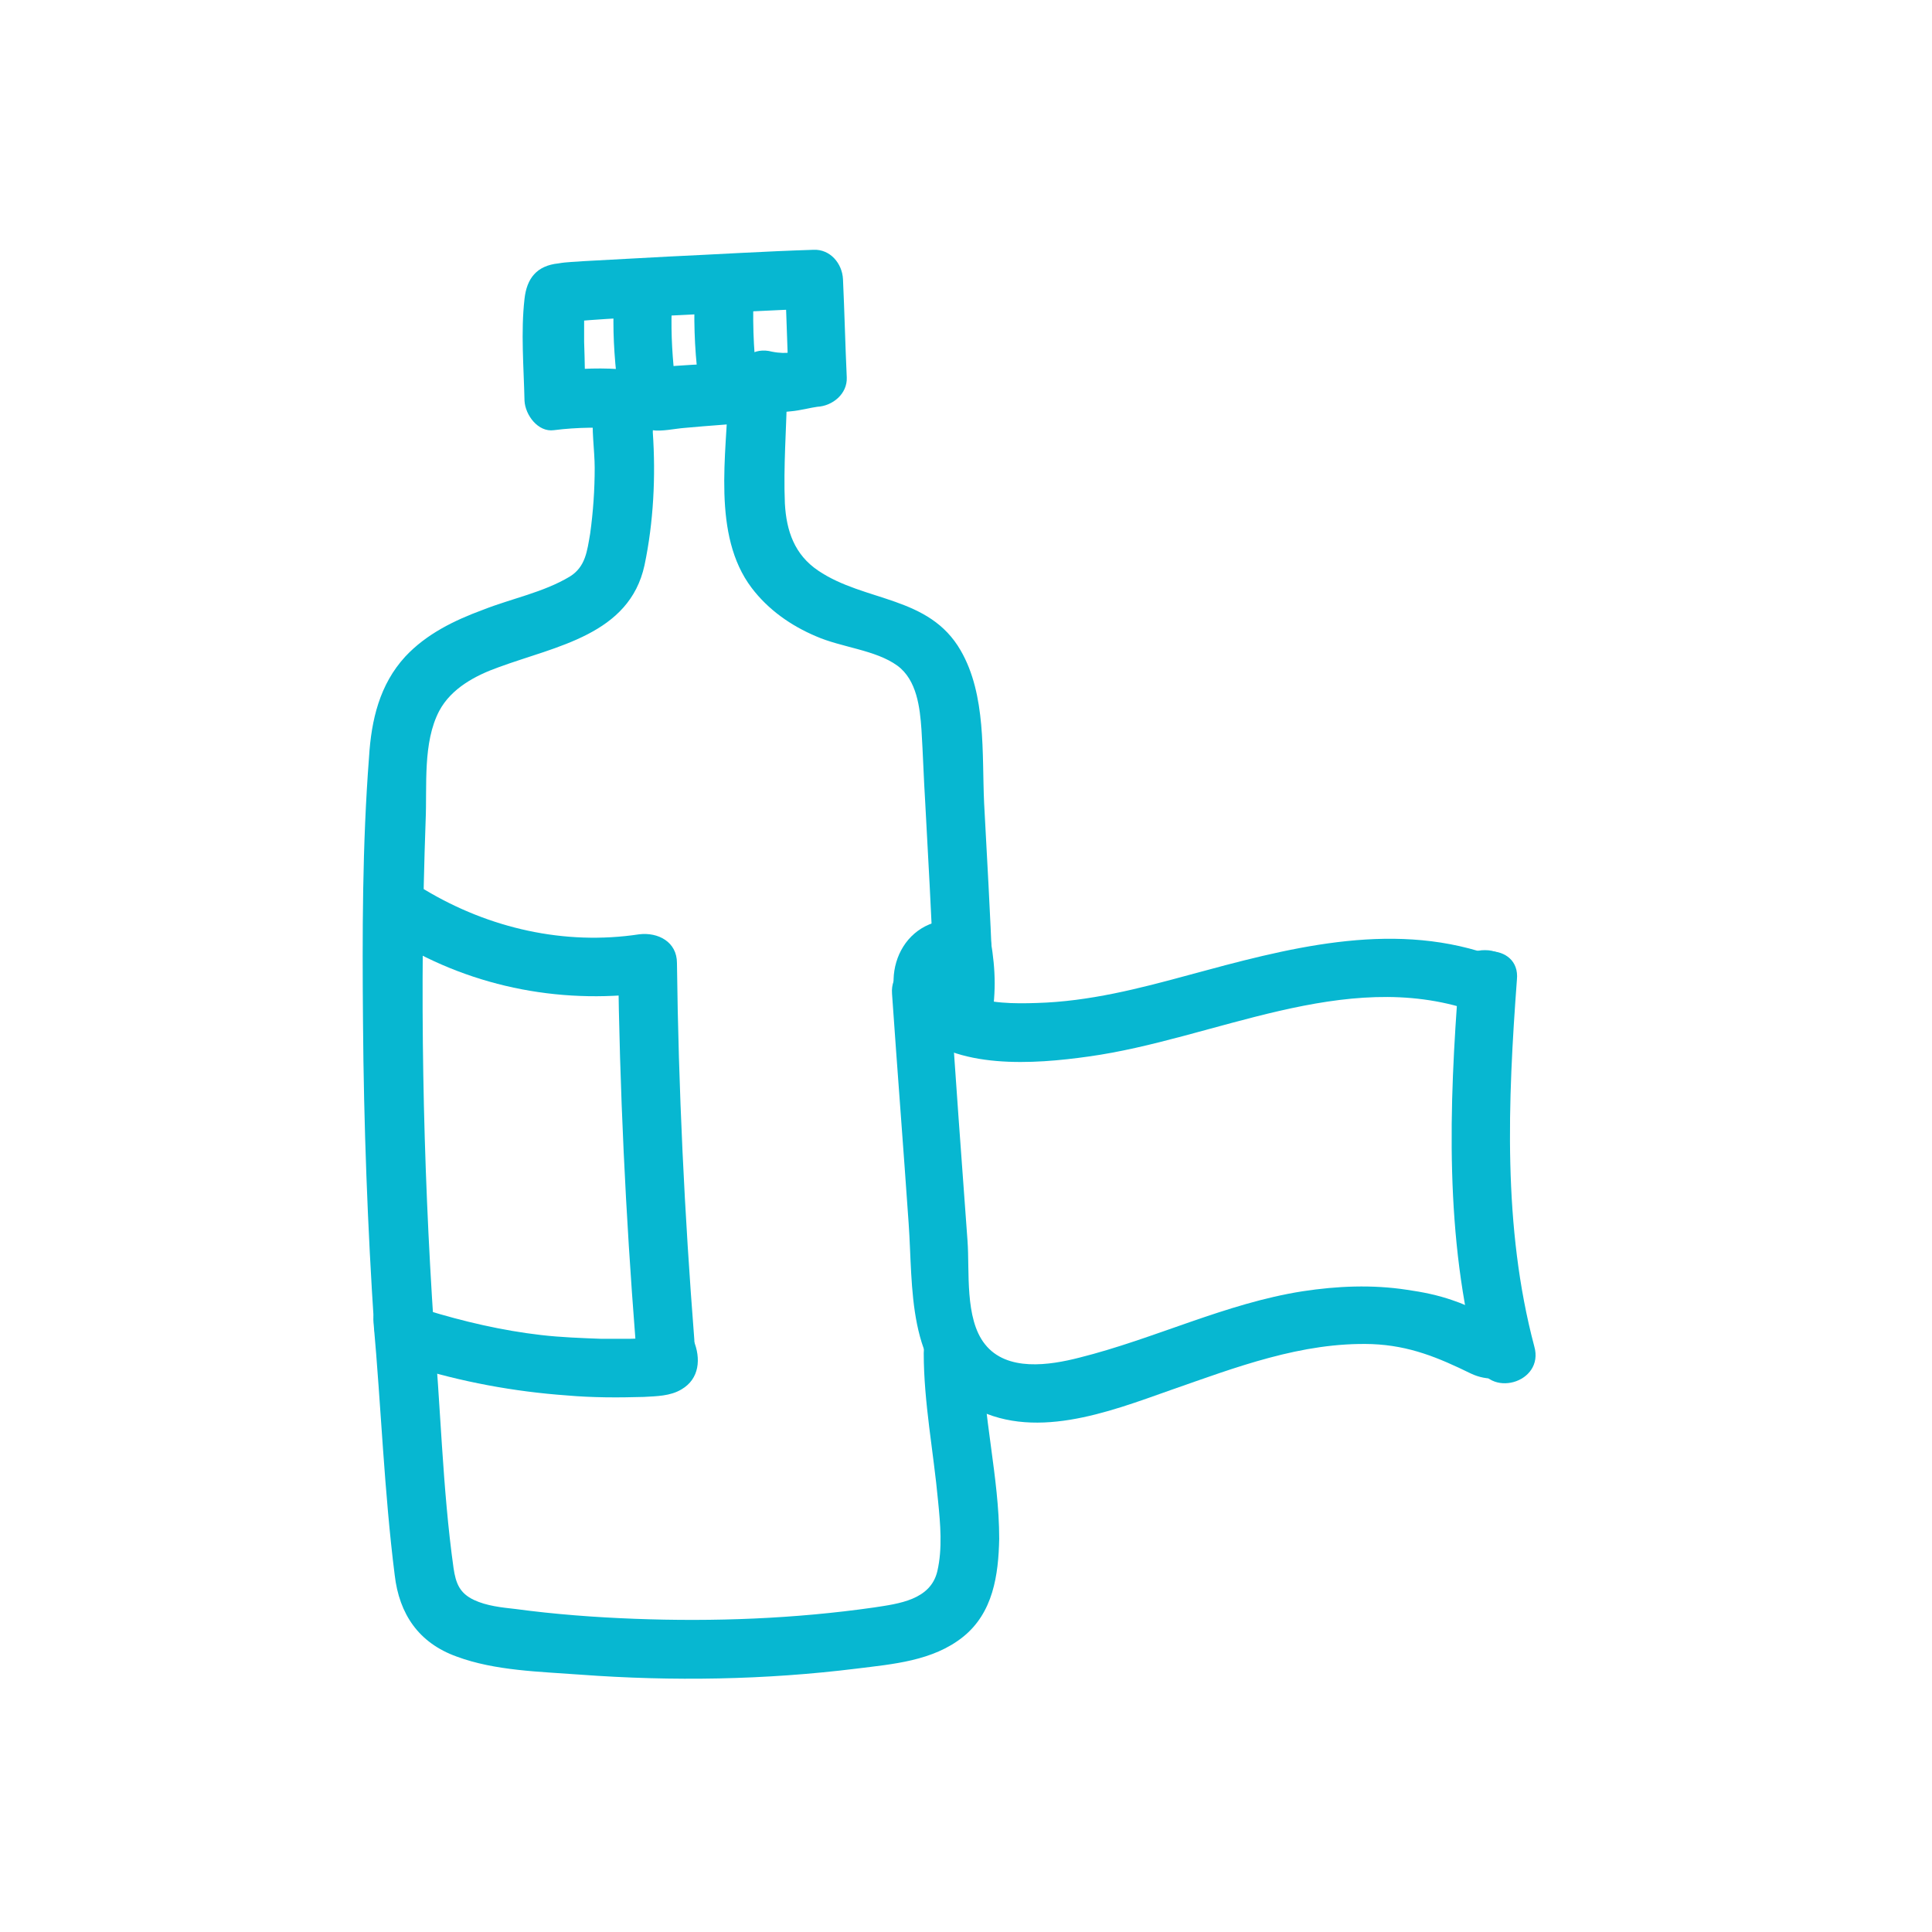<svg xmlns="http://www.w3.org/2000/svg" xmlns:xlink="http://www.w3.org/1999/xlink" version="1.1" id="Vrstva_1" x="0px" y="0px" viewBox="0 0 256 256" style="enable-background:new 0 0 256 256;" xml:space="preserve"> <style type="text/css"> .st0{clip-path:url(#SVGID_00000168798813478543651110000000547102894146595752_);fill:#07B7D1;} </style> <g> <defs> <rect id="SVGID_1_" x="48.1" y="33.1" width="155.4" height="189.4"></rect> </defs> <clipPath id="SVGID_00000098207113572319434090000001247054021312073386_"> <use xlink:href="#SVGID_1_" style="overflow:visible;"></use> </clipPath> <path style="clip-path:url(#SVGID_00000098207113572319434090000001247054021312073386_);fill:#07B7D1;" d="M57.5,176 c-1.5-22.4-1.9-44.9-1.1-67.3c0.2-4.6-0.4-10.3,1.8-14.5c1.6-3,4.8-4.7,7.9-5.8c7.6-2.8,17.3-4.3,19.3-13.5 c1.2-5.7,1.5-11.8,1.1-17.6c0-0.5,0.1-1.6-0.2-2c0-0.7-0.2-0.5-0.5,0.7c-0.9,1.1-0.7,1.4,0.6,1c1.3,0.2,3-0.2,4.3-0.3 c3.2-0.3,6.5-0.5,9.7-0.8c-1.3-1.3-2.6-2.6-3.9-3.9c-0.2,8.2-2.2,18.9,3.1,25.9c2.2,2.9,5.2,5,8.5,6.4c3.4,1.5,7.9,1.8,10.8,3.9 c2.6,1.9,3,5.6,3.2,8.5c0.2,3.2,0.3,6.5,0.5,9.7c0.4,7.3,0.8,14.6,1.1,21.9c0.2,5,8,5,7.8,0c-0.3-7.3-0.7-14.6-1.1-21.9 c-0.3-6.6,0.3-14.3-3.1-20.2c-4.2-7.3-12.7-6.4-18.9-10.6c-3.1-2.1-4.2-5.2-4.4-8.9c-0.2-4.9,0.2-9.9,0.3-14.9c0-2-1.8-4.1-3.9-3.9 c-5.7,0.4-11.7,0.3-17.2,1.4c-6.3,1.2-4.4,8-4.4,12.7c0,2.9-0.2,5.8-0.6,8.7c-0.4,2.3-0.6,4.4-2.7,5.7c-3.5,2.1-7.7,2.9-11.5,4.4 c-3.8,1.4-7.5,3.2-10.3,6.2c-3.4,3.7-4.5,8.4-4.8,13.3c-0.9,11.7-0.9,23.5-0.8,35.2c0.1,13.5,0.6,27.1,1.5,40.6 C50,181,57.8,181,57.5,176"></path> <path style="clip-path:url(#SVGID_00000098207113572319434090000001247054021312073386_);fill:#07B7D1;" d="M83.1,49 c-3.1-0.3-6.3-0.2-9.4,0.2c1.3,1.3,2.6,2.6,3.9,3.9c-0.1-2.6-0.1-5.2-0.2-7.8c0-1.3,0-2.5,0-3.7c0-0.5,0.1-1,0.1-1.5 c0-0.6,0,0.3-0.1,0.4c0.4-1.3-1.7,1.9-1.6,1.8c-0.7,0.2-1.3,0.4-2,0.5c5.8-0.6,11.6-0.8,17.4-1.1c5.6-0.3,11.1-0.6,16.7-0.8 c-1.3-1.3-2.6-2.6-3.9-3.9c0.2,4.3,0.3,8.7,0.5,13c1.3-1.3,2.6-2.6,3.9-3.9c-1.3,0.1-2.5,0.3-3.7,0.6c-0.5,0.1-1.4,0.1-2.4-0.1 c-4.9-1.3-6.9,6.2-2.1,7.5c1.5,0.4,3.1,0.6,4.6,0.4c1.2-0.1,2.7-0.5,3.5-0.6c2-0.1,4-1.7,3.9-3.9c-0.2-4.3-0.3-8.7-0.5-13 c-0.1-2.1-1.7-4-3.9-3.9c-6.4,0.2-12.8,0.6-19.3,0.9c-3.7,0.2-7.4,0.4-11.1,0.6c-1.1,0.1-2.3,0.1-3.4,0.3c-2.9,0.3-4.2,2-4.5,4.7 c-0.5,4.4-0.1,9,0,13.5c0.1,1.9,1.8,4.2,3.9,3.9c3.1-0.4,6.3-0.4,9.4-0.2c2.1,0.2,3.9-1.9,3.9-3.9C87,50.6,85.2,49.1,83.1,49"></path> <path style="clip-path:url(#SVGID_00000098207113572319434090000001247054021312073386_);fill:#07B7D1;" d="M81.3,41.2 c-0.1,3.7,0.2,7.4,0.7,11.1c0.1,0.9,1.1,1.9,1.8,2.3c0.8,0.5,2.1,0.7,3,0.4c0.9-0.3,1.9-0.9,2.3-1.8c0.1-0.3,0.3-0.6,0.4-0.9 c0.2-0.7,0.2-1.4,0-2.1c0-0.1,0-0.3-0.1-0.4c0,0.3,0.1,0.7,0.1,1c-0.4-3.2-0.6-6.5-0.5-9.7c0.1-2-1.8-4-3.9-3.9 C83,37.3,81.3,39,81.3,41.2"></path> <path style="clip-path:url(#SVGID_00000098207113572319434090000001247054021312073386_);fill:#07B7D1;" d="M92.1,38 c-0.2,4-0.1,8,0.4,12c0.1,1,0.3,2,1.1,2.8c0.6,0.6,1.4,1,2.2,1.1c2,0.3,3.6-1,4.3-2.8c0.1-0.3,0.2-0.7,0.4-1c0.3-0.9,0.1-2.2-0.4-3 c-0.5-0.8-1.4-1.6-2.3-1.8c-2.2-0.5-4.1,0.7-4.8,2.7c-0.1,0.3-0.2,0.7-0.4,1c2.6,0.3,5.1,0.7,7.7,1c-0.5-3.9-0.6-8-0.4-12 c0.1-2-1.9-4-3.9-3.9C93.8,34.2,92.2,35.8,92.1,38"></path> <path style="clip-path:url(#SVGID_00000098207113572319434090000001247054021312073386_);fill:#07B7D1;" d="M49.5,175.3 c1,11.1,1.4,22.3,2.8,33.4c0.6,5.2,3.2,9,8.2,10.8c5.1,1.9,11.1,2,16.4,2.4c12.2,0.9,24.5,0.7,36.6-0.8c4.8-0.6,10.1-1,14.1-4.2 c4-3.2,4.7-8.2,4.8-13c0-8.2-2.2-16.3-2.2-24.6c0-5-7.8-5-7.8,0c0,6.5,1.3,13.1,1.9,19.6c0.3,3,0.6,6.3-0.1,9.3 c-0.9,3.8-5.1,4.3-8.4,4.8c-10.5,1.5-21.2,1.9-31.7,1.5c-5.3-0.2-10.6-0.6-15.8-1.3c-1.8-0.2-3.8-0.4-5.5-1.2 c-1.9-0.9-2.4-2.2-2.7-4.2c-1.5-10.7-1.7-21.7-2.7-32.5C56.9,170.3,49,170.3,49.5,175.3"></path> <path style="clip-path:url(#SVGID_00000098207113572319434090000001247054021312073386_);fill:#07B7D1;" d="M52.5,124.7 c10.4,6.3,22.5,8.5,34.4,6.7l-5-3.8c0.2,16.7,1,33.3,2.3,49.9c0.4,5,8.2,5,7.8,0c-1.3-16.6-2.1-33.2-2.3-49.9c0-2.8-2.5-4.1-5-3.8 c-9.9,1.5-19.9-0.8-28.4-5.9C52.1,115.3,48.2,122.1,52.5,124.7"></path> <path style="clip-path:url(#SVGID_00000098207113572319434090000001247054021312073386_);fill:#07B7D1;" d="M54.4,181 c6.7,2.1,13.7,3.4,20.7,3.9c3.4,0.3,6.8,0.3,10.2,0.2c1.7-0.1,3.5-0.1,5-1c2.4-1.4,2.6-4.1,1.6-6.5c-0.8-1.9-3.7-2.4-5.4-1.4 c-2,1.2-2.2,3.4-1.4,5.4c0,0.1,0.1,0.2,0.2,0.4c-0.1-1-0.3-2-0.4-3c0,0.1-0.1,0.3-0.1,0.4c0.3-0.6,0.7-1.2,1-1.7 c1.5-0.4,1.7-0.6,0.7-0.4c-0.3,0-0.6,0-0.9,0c-0.7,0-1.4,0.1-2.2,0.1c-1.2,0-2.5,0-3.7,0c-2.7-0.1-5.4-0.2-8-0.5 c-5.2-0.6-10.3-1.8-15.2-3.3C51.7,171.9,49.6,179.4,54.4,181"></path> <path style="clip-path:url(#SVGID_00000098207113572319434090000001247054021312073386_);fill:#07B7D1;" d="M196.8,133.7 c5,0,5-7.8,0-7.8C191.8,125.8,191.7,133.7,196.8,133.7"></path> <path style="clip-path:url(#SVGID_00000098207113572319434090000001247054021312073386_);fill:#07B7D1;" d="M125.6,121.9 c-7.2,0.6-9.5,9.5-4.6,14.4c5.6,5.5,16.1,4.7,23.2,3.7c16.7-2.3,33.9-11.8,50.8-6.1c4.8,1.6,6.8-6,2.1-7.5 c-13.1-4.4-26.7-0.7-39.6,2.8c-6.6,1.8-13.2,3.5-20.1,3.7c-3,0.1-6.4,0.1-9.3-1.1c-0.8-0.3-1.4-0.8-2-1.4c-0.7-0.8,1.4-0.7-0.5-0.5 C130.6,129.3,130.6,121.5,125.6,121.9"></path> <path style="clip-path:url(#SVGID_00000098207113572319434090000001247054021312073386_);fill:#07B7D1;" d="M118.2,131.7 c0.7,10.1,1.5,20.3,2.2,30.4c0.6,8.4-0.3,19.2,8,24.1c8.3,4.9,18.5,0.9,26.7-2c8.6-3,17.4-6.4,26.7-6.1c5,0.2,8.8,1.8,13.1,3.9 c2.1,1,4.8,1,6.4-0.9c1.6-2,1.3-4.6-0.5-6.3c-0.9-0.9-2.5-1.4-3.8-1c-0.1,0-0.2,0.1-0.4,0.1c-4.8,1.6-2.7,9.1,2.1,7.5 c0.1,0,0.2-0.1,0.4-0.1c-1.3-0.3-2.5-0.7-3.8-1c-0.2-0.3-0.4-0.6-0.6-0.9c0.1-1,0.3-2,0.4-3c-0.1,0.1-0.2,0.3-0.2,0.4 c0.8-0.6,1.6-1.2,2.3-1.8c1.3,0.2,1.4,0,0.3-0.5c-0.5-0.3-1-0.6-1.6-0.8c-1.1-0.5-2.2-1-3.4-1.4c-2-0.7-4-1.1-6.1-1.4 c-4.6-0.7-9.2-0.5-13.8,0.2c-10.2,1.6-19.6,6.3-29.6,8.8c-3.9,1-9.6,1.9-12.5-1.8c-2.7-3.4-2-9.7-2.3-13.7 c-0.8-10.9-1.6-21.7-2.3-32.6C125.7,126.7,117.8,126.6,118.2,131.7"></path> <path style="clip-path:url(#SVGID_00000098207113572319434090000001247054021312073386_);fill:#07B7D1;" d="M193.3,129.8 c-1.3,16.8-1.9,34.2,2.5,50.7c1.3,4.9,8.9,2.8,7.5-2.1c-4.2-15.8-3.5-32.5-2.3-48.6C201.5,124.8,193.6,124.8,193.3,129.8"></path> <path style="clip-path:url(#SVGID_00000098207113572319434090000001247054021312073386_);fill:#07B7D1;" d="M123.8,126.7 c0,0.2,0.1,0.5,0.1,0.7c0-0.3-0.1-0.7-0.1-1c0.3,2.5,0.3,5.1,0,7.6c0-0.3,0.1-0.7,0.1-1c0,0.2-0.1,0.5-0.1,0.7 c-0.2,1.1-0.2,2,0.4,3c0.5,0.8,1.4,1.6,2.3,1.8c1,0.2,2.1,0.2,3-0.4c0.8-0.5,1.6-1.4,1.8-2.3c0.3-1.8,0.5-3.7,0.5-5.5 c0-1.9-0.2-3.7-0.5-5.5c-0.1-0.9-1-1.9-1.8-2.3c-0.8-0.5-2.1-0.7-3-0.4c-0.9,0.3-1.9,0.9-2.3,1.8c-0.1,0.3-0.3,0.6-0.4,0.9 C123.6,125.3,123.6,126,123.8,126.7"></path> </g> </svg>